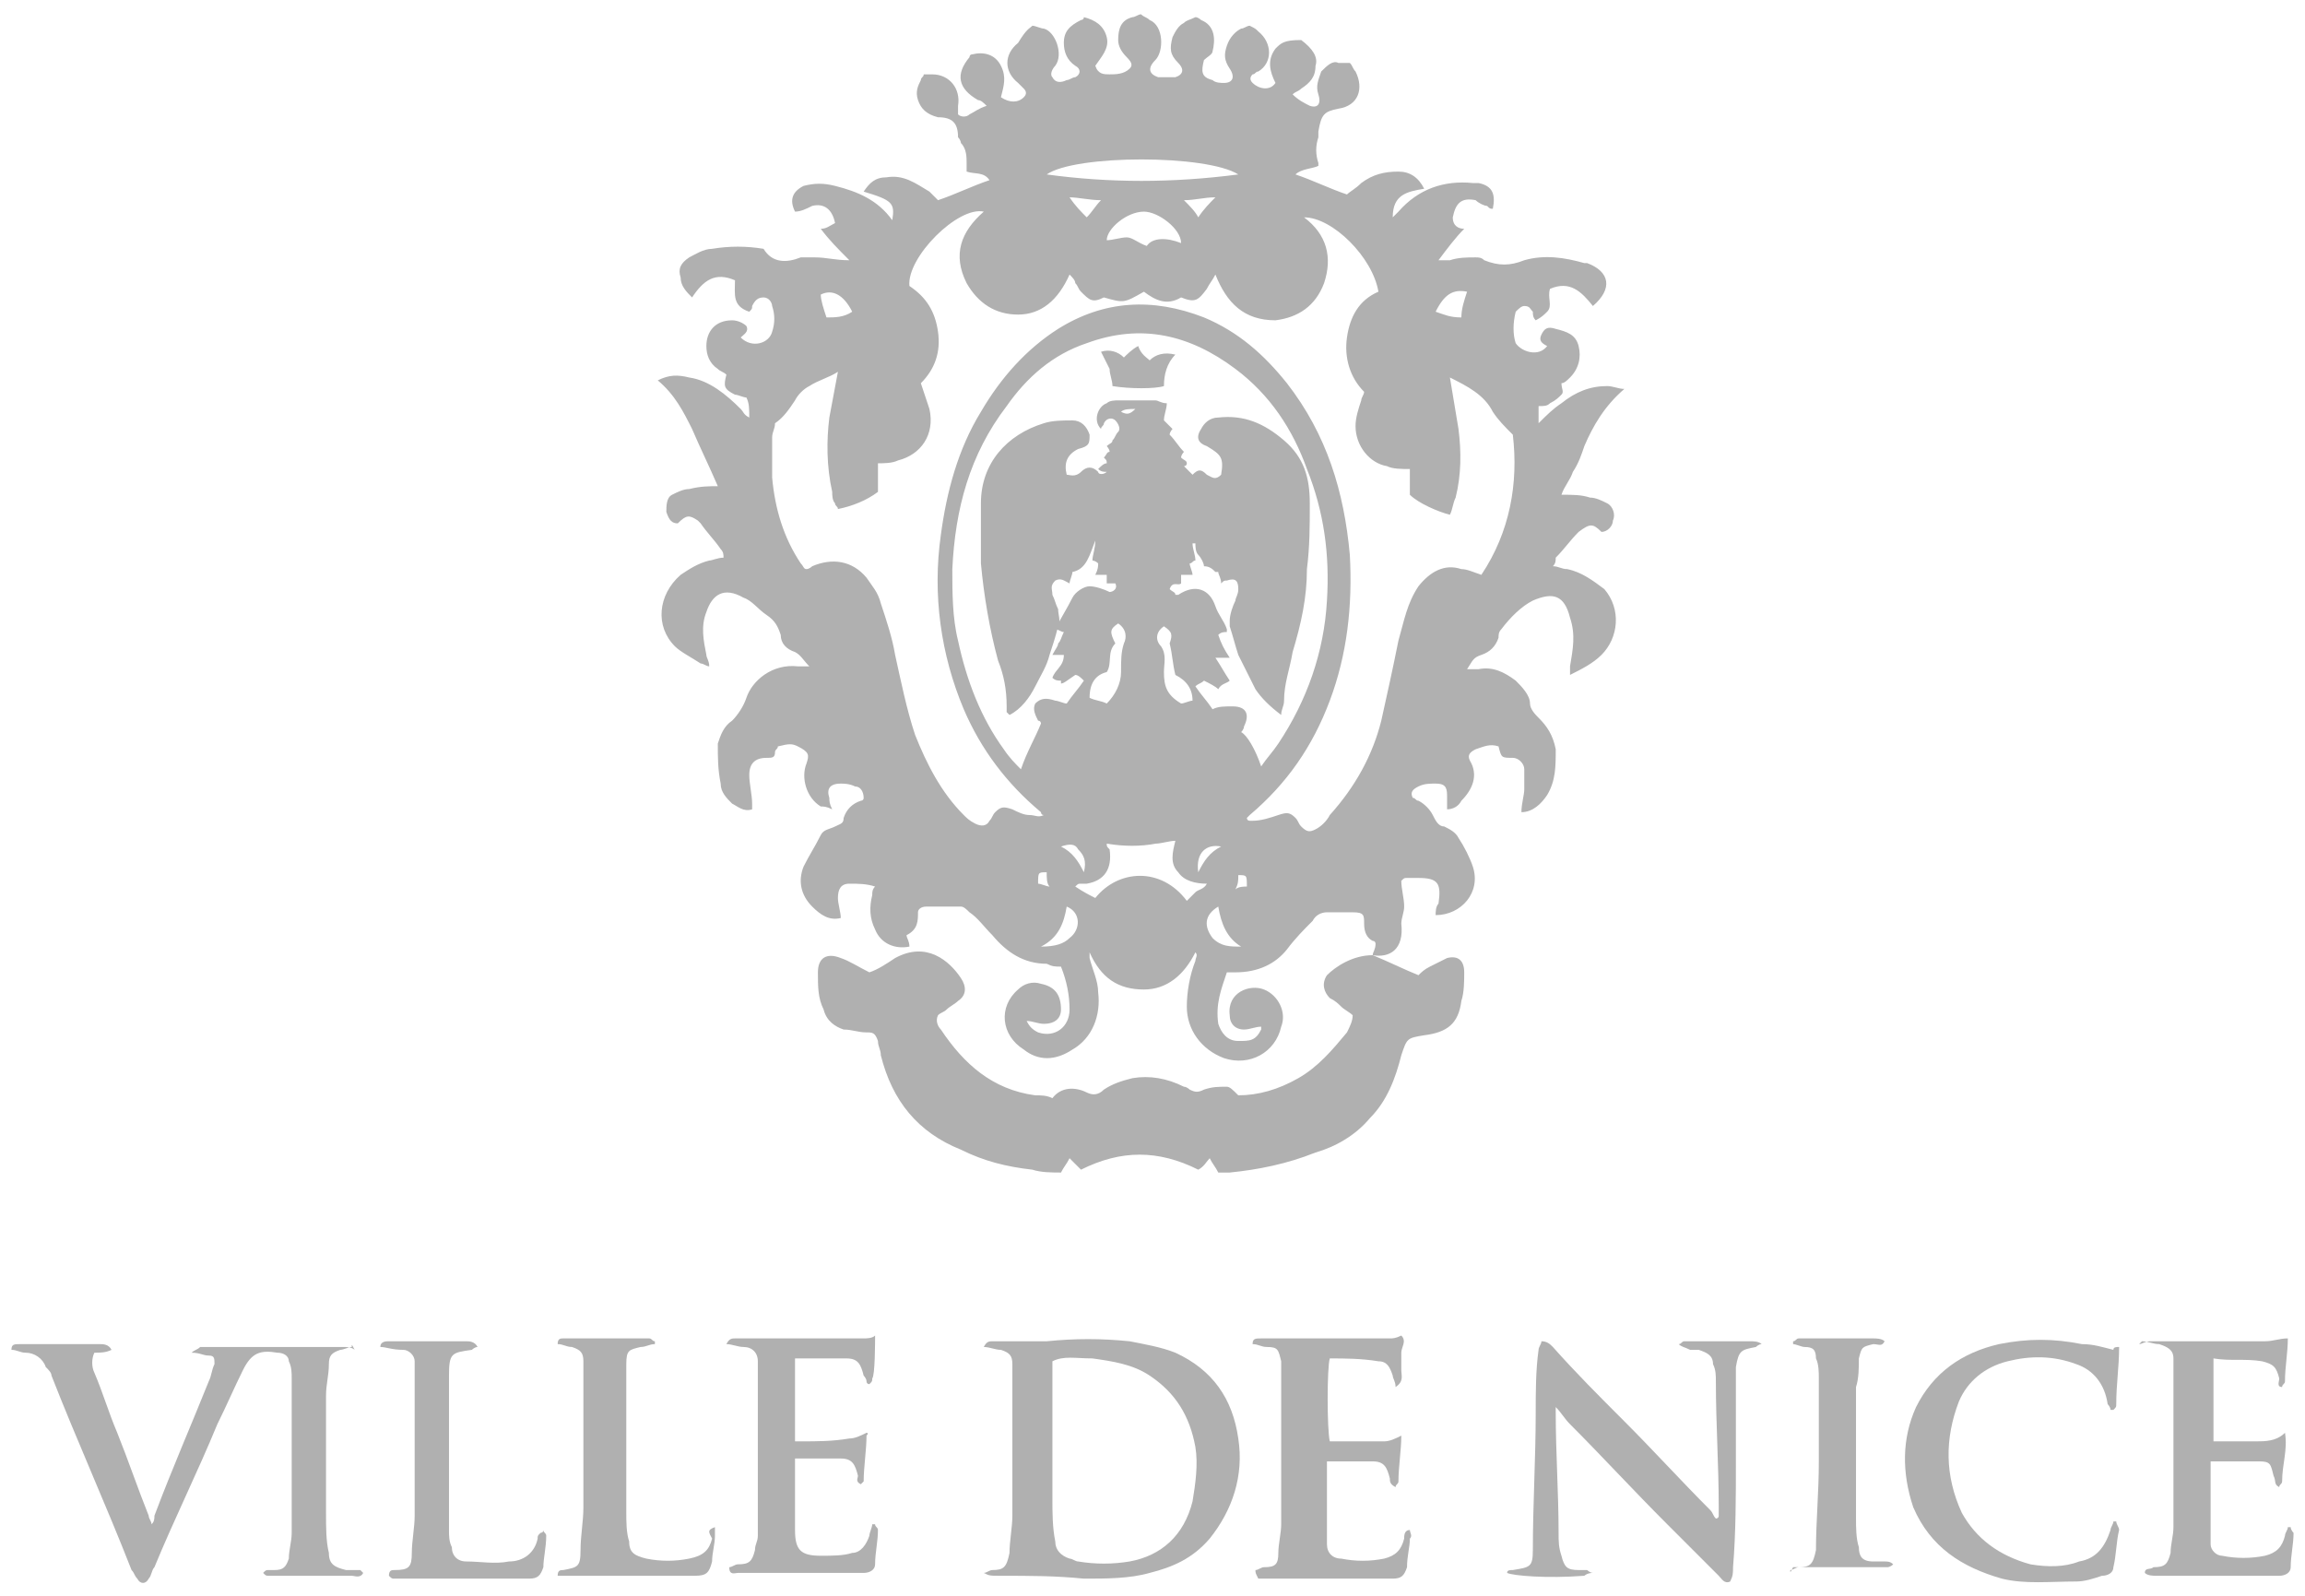 <?xml version="1.0" encoding="utf-8"?>
<!-- Generator: Adobe Illustrator 24.2.0, SVG Export Plug-In . SVG Version: 6.00 Build 0)  -->
<svg version="1.1" id="Calque_1" xmlns="http://www.w3.org/2000/svg" xmlns:xlink="http://www.w3.org/1999/xlink" x="0px" y="0px"
	 viewBox="0 0 80.6 55.8" style="enable-background:new 0 0 80.6 55.8;" xml:space="preserve">
<style type="text/css">
	.st0{fill:#B0B0B0;}
</style>
<g>
	<path class="st0" d="M48,33.4c0-0.1,0.1-0.2,0.1-0.4c0,0,0-0.1-0.1-0.1c-0.2-0.1-0.3-0.3-0.3-0.6c0-0.3,0-0.4-0.4-0.4
		c-0.3,0-0.6,0-0.9,0c-0.2,0-0.4,0.1-0.5,0.3c-0.3,0.3-0.6,0.6-0.9,1C44.6,33.7,44,34,43.2,34c-0.1,0-0.2,0-0.3,0
		c-0.2,0.6-0.4,1.1-0.3,1.8c0.1,0.3,0.3,0.6,0.7,0.6c0.4,0,0.6,0,0.8-0.4c0,0,0,0,0-0.1c-0.2,0-0.4,0.1-0.6,0.1
		c-0.3,0-0.5-0.2-0.5-0.5c-0.1-0.8,0.7-1.1,1.2-0.9c0.5,0.2,0.8,0.8,0.6,1.3c-0.2,0.9-1.1,1.4-2,1.1c-0.8-0.3-1.3-1-1.3-1.8
		c0-0.5,0.1-1.1,0.3-1.6c0-0.1,0.1-0.2,0-0.3c-0.4,0.8-1,1.3-1.8,1.3c-0.9,0-1.5-0.4-1.9-1.3c0,0.1,0,0.1,0,0.2
		c0.1,0.4,0.3,0.8,0.3,1.2c0.1,0.8-0.2,1.6-0.9,2c-0.6,0.4-1.2,0.4-1.7,0c-0.8-0.5-0.9-1.5-0.2-2.1c0.2-0.2,0.5-0.3,0.8-0.2
		c0.5,0.1,0.7,0.4,0.7,0.9c0,0.3-0.2,0.5-0.6,0.5c-0.2,0-0.4-0.1-0.6-0.1c0.1,0.2,0.2,0.3,0.4,0.4c0.6,0.2,1.1-0.2,1.1-0.8
		c0-0.5-0.1-1-0.3-1.5c-0.2,0-0.3,0-0.5-0.1c-0.8,0-1.4-0.4-1.9-1c-0.3-0.3-0.5-0.6-0.8-0.8c-0.1-0.1-0.2-0.2-0.3-0.2
		c-0.4,0-0.8,0-1.2,0c-0.2,0-0.3,0.1-0.3,0.2c0,0.3,0,0.6-0.4,0.8c0,0.1,0.1,0.2,0.1,0.4c-0.5,0.1-1-0.1-1.2-0.6
		c-0.2-0.4-0.2-0.8-0.1-1.2c0-0.1,0-0.2,0.1-0.3c-0.3-0.1-0.6-0.1-0.9-0.1c-0.3,0-0.4,0.2-0.4,0.5c0,0.2,0.1,0.5,0.1,0.7
		c-0.4,0.1-0.7-0.1-1-0.4c-0.4-0.4-0.5-0.9-0.3-1.4c0.2-0.4,0.4-0.7,0.6-1.1c0.1-0.2,0.3-0.2,0.5-0.3c0.2-0.1,0.3-0.1,0.3-0.3
		c0.1-0.3,0.3-0.5,0.6-0.6c0,0,0.1,0,0.1-0.1c0-0.2-0.1-0.4-0.3-0.4c-0.2-0.1-0.4-0.1-0.5-0.1c-0.4,0-0.5,0.2-0.4,0.5
		c0,0.1,0,0.2,0.1,0.4c-0.2-0.1-0.3-0.1-0.4-0.1c-0.5-0.3-0.7-1-0.5-1.5c0.1-0.3,0.1-0.4-0.3-0.6c-0.2-0.1-0.3-0.1-0.7,0
		c0,0.1-0.1,0.1-0.1,0.2c0,0.2-0.1,0.2-0.3,0.2c-0.4,0-0.6,0.2-0.6,0.6c0,0.3,0.1,0.7,0.1,1c0,0.1,0,0.1,0,0.2
		c-0.3,0.1-0.5-0.1-0.7-0.2c-0.2-0.2-0.4-0.4-0.4-0.7c-0.1-0.5-0.1-0.9-0.1-1.4c0.1-0.3,0.2-0.6,0.5-0.8c0.2-0.2,0.4-0.5,0.5-0.8
		c0.2-0.6,0.9-1.2,1.8-1.1c0.1,0,0.2,0,0.4,0c-0.2-0.2-0.3-0.4-0.5-0.5c-0.3-0.1-0.5-0.3-0.5-0.6c-0.1-0.3-0.2-0.5-0.5-0.7
		c-0.3-0.2-0.5-0.5-0.8-0.6c-0.7-0.4-1.1-0.1-1.3,0.5c-0.2,0.5-0.1,1,0,1.5c0,0.1,0.1,0.2,0.1,0.4c-0.1,0-0.2-0.1-0.3-0.1
		c-0.3-0.2-0.7-0.4-0.9-0.6c-0.7-0.7-0.6-1.8,0.2-2.5c0.3-0.2,0.6-0.4,1-0.5c0.1,0,0.3-0.1,0.5-0.1c0-0.1,0-0.2-0.1-0.3
		c-0.2-0.3-0.5-0.6-0.7-0.9c0,0-0.1-0.1-0.1-0.1c-0.3-0.2-0.4-0.2-0.7,0.1c-0.2,0-0.3-0.1-0.4-0.4c0-0.2,0-0.5,0.2-0.6
		c0.2-0.1,0.4-0.2,0.6-0.2c0.4-0.1,0.7-0.1,1-0.1c-0.3-0.7-0.6-1.3-0.9-2c-0.3-0.6-0.6-1.2-1.2-1.7c0.4-0.2,0.7-0.2,1.1-0.1
		c0.7,0.1,1.3,0.6,1.8,1.1c0.1,0.1,0.1,0.2,0.3,0.3c0-0.3,0-0.5-0.1-0.7c-0.1,0-0.3-0.1-0.4-0.1c-0.4-0.2-0.4-0.3-0.3-0.7
		c-0.1-0.1-0.2-0.1-0.3-0.2c-0.3-0.2-0.4-0.5-0.4-0.8c0-0.5,0.3-0.9,0.9-0.9c0.2,0,0.4,0.1,0.5,0.2c0.1,0.2-0.1,0.3-0.2,0.4
		c0.4,0.4,1,0.2,1.1-0.2c0.1-0.3,0.1-0.6,0-0.9c0-0.1-0.1-0.3-0.3-0.3c-0.2,0-0.3,0.1-0.4,0.3c0,0.1,0,0.1-0.1,0.2
		c-0.6-0.2-0.5-0.6-0.5-1.1c-0.7-0.3-1.1,0-1.5,0.6c-0.2-0.2-0.4-0.4-0.4-0.7c-0.1-0.3,0-0.5,0.3-0.7c0.2-0.1,0.5-0.3,0.8-0.3
		c0.6-0.1,1.2-0.1,1.8,0C27,9.2,27.5,9.2,28,9C28.1,9,28.3,9,28.5,9c0.4,0,0.7,0.1,1.2,0.1C29.3,8.7,29,8.4,28.7,8
		C28.9,8,29,7.9,29.2,7.8c-0.1-0.5-0.4-0.7-0.8-0.6c-0.2,0.1-0.4,0.2-0.6,0.2c-0.2-0.4-0.1-0.7,0.3-0.9c0.4-0.1,0.7-0.1,1.1,0
		c0.8,0.2,1.5,0.5,2,1.2c0.1-0.6,0-0.7-1-1c0.2-0.3,0.4-0.5,0.8-0.5c0.6-0.1,1,0.2,1.5,0.5c0.1,0.1,0.2,0.2,0.3,0.3
		c0.6-0.2,1.2-0.5,1.8-0.7c-0.2-0.3-0.5-0.2-0.8-0.3c0-0.1,0-0.2,0-0.3c0-0.2,0-0.5-0.2-0.7c0,0,0-0.1-0.1-0.2
		c0-0.5-0.2-0.7-0.7-0.7c-0.4-0.1-0.6-0.3-0.7-0.6c-0.1-0.3,0-0.5,0.1-0.7c0-0.1,0.1-0.1,0.1-0.2c0.1,0,0.2,0,0.3,0
		c0.6,0,1,0.5,0.9,1.1c0,0.1,0,0.3,0,0.3c0.1,0.1,0.3,0.1,0.4,0c0.2-0.1,0.3-0.2,0.6-0.3c-0.1-0.1-0.2-0.2-0.3-0.2
		c-0.7-0.4-0.8-0.9-0.3-1.5c0,0,0-0.1,0.1-0.1c0.4-0.1,0.8,0,1,0.4c0.2,0.4,0.1,0.7,0,1.1c0.3,0.2,0.6,0.2,0.8,0
		c0.1-0.1,0.1-0.2,0-0.3c-0.1-0.1-0.1-0.1-0.2-0.2c-0.5-0.4-0.5-1,0-1.4C35.9,1,36,1,36.1,0.9c0.1,0,0.3,0.1,0.4,0.1
		c0.4,0.1,0.7,0.9,0.4,1.3c-0.1,0.1-0.2,0.3-0.1,0.4c0.1,0.2,0.3,0.2,0.5,0.1c0.1,0,0.2-0.1,0.3-0.1c0.2-0.1,0.2-0.3,0-0.4
		c-0.3-0.2-0.4-0.5-0.4-0.8c0-0.4,0.2-0.6,0.6-0.8c0,0,0.1,0,0.1-0.1c0.4,0.1,0.7,0.3,0.8,0.7c0.1,0.4-0.2,0.7-0.4,1
		c0.1,0.3,0.3,0.3,0.5,0.3c0.2,0,0.5,0,0.7-0.2c0.1-0.1,0.1-0.2-0.1-0.4c-0.2-0.2-0.3-0.4-0.3-0.6c0-0.4,0.1-0.7,0.5-0.8
		c0.1,0,0.2-0.1,0.3-0.1c0.1,0.1,0.2,0.1,0.3,0.2c0.5,0.2,0.5,1.1,0.2,1.4c-0.3,0.3-0.2,0.5,0.1,0.6c0.2,0,0.4,0,0.6,0
		c0.3-0.1,0.3-0.3,0.1-0.5c-0.3-0.3-0.3-0.5-0.2-0.9c0.1-0.2,0.2-0.4,0.4-0.5c0.1-0.1,0.2-0.1,0.4-0.2c0.1,0,0.2,0.1,0.2,0.1
		c0.5,0.2,0.5,0.7,0.4,1.1c0,0.1-0.2,0.2-0.3,0.3C42,2.5,42,2.7,42.4,2.8c0.1,0.1,0.3,0.1,0.4,0.1c0.3,0,0.4-0.2,0.2-0.5
		c-0.2-0.3-0.2-0.5-0.1-0.8C43,1.3,43.2,1.1,43.4,1c0.1,0,0.2-0.1,0.3-0.1C43.9,1,43.9,1,44,1.1c0.5,0.4,0.5,1.1,0,1.4
		c-0.1,0-0.1,0.1-0.2,0.1c-0.1,0.1-0.1,0.2,0,0.3c0.2,0.2,0.6,0.3,0.8,0c-0.2-0.4-0.3-0.8,0-1.2c0.2-0.2,0.3-0.3,0.9-0.3
		C45.9,1.7,46.1,2,46,2.3c0,0.4-0.2,0.6-0.5,0.8c-0.1,0.1-0.2,0.1-0.3,0.2c0.2,0.2,0.4,0.3,0.6,0.4c0.3,0.1,0.4-0.1,0.3-0.4
		c-0.1-0.3,0-0.5,0.1-0.8c0.2-0.2,0.4-0.4,0.6-0.3c0.1,0,0.3,0,0.4,0c0.1,0.1,0.1,0.2,0.2,0.3c0.3,0.6,0.1,1.2-0.6,1.3
		c-0.5,0.1-0.6,0.2-0.7,0.8c0,0.1,0,0.2,0,0.2C46,5.1,46,5.4,46.1,5.7c0,0,0,0.1,0,0.1c-0.2,0.1-0.6,0.1-0.8,0.3
		c0.6,0.2,1.2,0.5,1.8,0.7c0.1-0.1,0.3-0.2,0.5-0.4c0.4-0.3,0.8-0.4,1.3-0.4c0.4,0,0.7,0.2,0.9,0.6c-0.6,0.1-1.1,0.2-1.1,1
		c0.1-0.1,0.1-0.1,0.2-0.2c0.7-0.8,1.6-1.1,2.6-1c0.1,0,0.1,0,0.2,0c0.5,0.1,0.6,0.4,0.5,0.9c-0.1,0-0.1,0-0.2-0.1
		c-0.1,0-0.3-0.1-0.4-0.2c-0.5-0.1-0.7,0.1-0.8,0.6C50.8,7.9,51,8,51.2,8c-0.3,0.3-0.6,0.7-0.9,1.1c0.2,0,0.3,0,0.4,0
		C51,9,51.3,9,51.6,9c0.1,0,0.2,0,0.3,0.1c0.5,0.2,0.9,0.2,1.4,0c0.7-0.2,1.4-0.1,2.1,0.1c0,0,0.1,0,0.1,0c0.8,0.3,0.9,0.9,0.2,1.5
		c-0.4-0.5-0.8-0.9-1.5-0.6c-0.1,0.3,0.1,0.6-0.1,0.8c-0.1,0.1-0.2,0.2-0.4,0.3c-0.1-0.1-0.1-0.2-0.1-0.3c-0.1-0.1-0.1-0.2-0.3-0.2
		c-0.1,0-0.2,0.1-0.3,0.2c-0.1,0.4-0.1,0.8,0,1.1c0.2,0.3,0.8,0.5,1.1,0.1c-0.2-0.1-0.3-0.2-0.2-0.4c0.1-0.2,0.2-0.3,0.5-0.2
		c0.4,0.1,0.7,0.2,0.8,0.6c0.1,0.4,0,0.8-0.3,1.1c-0.1,0.1-0.2,0.2-0.3,0.2c0,0.2,0.1,0.3,0,0.4c-0.1,0.1-0.2,0.2-0.4,0.3
		c-0.1,0.1-0.2,0.1-0.4,0.1c0,0.1,0,0.1,0,0.2c0,0.1,0,0.3,0,0.4c0.3-0.3,0.5-0.5,0.8-0.7c0.5-0.4,1-0.6,1.6-0.6
		c0.2,0,0.4,0.1,0.6,0.1c-0.7,0.6-1.1,1.3-1.4,2c-0.1,0.3-0.2,0.6-0.4,0.9c-0.1,0.3-0.3,0.5-0.4,0.8c0.4,0,0.7,0,1,0.1
		c0.2,0,0.4,0.1,0.6,0.2c0.2,0.1,0.3,0.4,0.2,0.6c0,0.2-0.2,0.4-0.4,0.4c-0.3-0.3-0.4-0.3-0.8,0c-0.3,0.3-0.5,0.6-0.8,0.9
		c0,0.1,0,0.2-0.1,0.3c0.2,0,0.3,0.1,0.5,0.1c0.5,0.1,0.9,0.4,1.3,0.7c0.6,0.7,0.5,1.7-0.1,2.3c-0.3,0.3-0.7,0.5-1.1,0.7
		c0-0.1,0-0.2,0-0.3c0.1-0.6,0.2-1.1,0-1.7c-0.2-0.8-0.6-0.9-1.3-0.6c-0.4,0.2-0.8,0.6-1.1,1c-0.1,0.1-0.1,0.2-0.1,0.3
		c-0.1,0.3-0.3,0.5-0.6,0.6c-0.3,0.1-0.3,0.2-0.5,0.5c0.2,0,0.3,0,0.4,0c0.5-0.1,0.9,0.1,1.3,0.4c0.2,0.2,0.5,0.5,0.5,0.8
		c0,0.2,0.2,0.4,0.3,0.5c0.3,0.3,0.5,0.6,0.6,1.1c0,0.6,0,1.1-0.3,1.6c-0.2,0.3-0.5,0.6-0.9,0.6c0-0.3,0.1-0.6,0.1-0.8
		c0-0.2,0-0.5,0-0.7c0-0.2-0.2-0.4-0.4-0.4c-0.4,0-0.4,0-0.5-0.4c-0.3-0.1-0.5,0-0.8,0.1c-0.2,0.1-0.3,0.2-0.2,0.4
		c0.3,0.5,0.1,1-0.3,1.4c-0.1,0.2-0.3,0.3-0.5,0.3c0-0.2,0-0.3,0-0.5c0-0.3-0.1-0.4-0.4-0.4c-0.2,0-0.4,0-0.6,0.1
		c-0.2,0.1-0.3,0.2-0.2,0.4c0.1,0,0.1,0.1,0.2,0.1c0.2,0.1,0.4,0.3,0.5,0.5c0.1,0.2,0.2,0.4,0.4,0.4c0.2,0.1,0.4,0.2,0.5,0.4
		c0.2,0.3,0.4,0.7,0.5,1c0.3,0.9-0.4,1.7-1.3,1.7c0-0.1,0-0.3,0.1-0.4c0.1-0.7,0-0.9-0.7-0.9c-0.1,0-0.3,0-0.4,0
		c-0.1,0-0.1,0-0.2,0.1c0,0.3,0.1,0.6,0.1,0.9c0,0.2-0.1,0.4-0.1,0.6C49.1,33.2,48.6,33.5,48,33.4C48,33.4,48,33.4,48,33.4z
		 M38.7,29.5L38.7,29.5L38.7,29.5c0,0.1,0,0.1,0.1,0.2c0.1,0.7-0.2,1.1-0.8,1.2c-0.1,0-0.1,0-0.2,0c-0.1,0-0.1,0-0.2,0.1
		c0.3,0.2,0.5,0.3,0.7,0.4c0.8-1,2.3-1.1,3.2,0.1c0.1-0.1,0.2-0.2,0.3-0.3c0.1-0.1,0.3-0.1,0.4-0.3c-0.4,0-0.8-0.1-1-0.4
		c-0.3-0.3-0.2-0.7-0.1-1.1c-0.2,0-0.5,0.1-0.7,0.1C39.9,29.6,39.3,29.6,38.7,29.5z M29.3,13c-0.3,0.2-0.7,0.3-1,0.5
		c-0.2,0.1-0.4,0.3-0.5,0.5c-0.2,0.3-0.4,0.6-0.7,0.8c0,0.2-0.1,0.3-0.1,0.5c0,0.5,0,0.9,0,1.4c0.1,1.1,0.4,2.1,1,3
		c0.1,0.1,0.1,0.2,0.2,0.2c0.1,0,0.2-0.1,0.2-0.1c0.7-0.3,1.4-0.2,1.9,0.4c0.2,0.3,0.4,0.5,0.5,0.9c0.2,0.6,0.4,1.2,0.5,1.8
		c0.2,0.9,0.4,1.9,0.7,2.8c0.4,1,0.9,2,1.7,2.8c0.1,0.1,0.2,0.2,0.4,0.3c0.2,0.1,0.4,0.1,0.5-0.1c0.1-0.1,0.1-0.2,0.2-0.3
		c0.2-0.2,0.3-0.2,0.6-0.1c0.2,0.1,0.4,0.2,0.6,0.2c0.2,0,0.3,0.1,0.5,0c-0.1,0-0.1-0.1-0.1-0.1c-1.2-1-2.1-2.2-2.7-3.6
		c-0.8-1.9-1.1-4-0.8-6.1c0.2-1.5,0.6-3,1.4-4.3c0.7-1.2,1.6-2.2,2.7-2.9c1.6-1,3.3-1.1,5.1-0.4c1.2,0.5,2.1,1.3,2.9,2.3
		c1.4,1.8,2,3.8,2.2,6c0.1,1.8-0.1,3.5-0.7,5.1c-0.6,1.6-1.5,2.9-2.8,4c0,0-0.1,0.1-0.1,0.1c0,0,0,0.1,0.1,0.1c0,0,0.1,0,0.1,0
		c0.3,0,0.6-0.1,0.9-0.2c0.3-0.1,0.4-0.1,0.6,0.1c0.1,0.1,0.1,0.2,0.2,0.3c0.2,0.2,0.3,0.2,0.5,0.1c0.2-0.1,0.4-0.3,0.5-0.5
		c0.9-1,1.5-2.1,1.8-3.3c0.2-0.9,0.4-1.8,0.6-2.8c0.2-0.7,0.3-1.3,0.7-1.9c0.4-0.5,0.9-0.8,1.5-0.6c0.2,0,0.4,0.1,0.7,0.2
		c1-1.5,1.3-3.2,1.1-4.9c-0.3-0.3-0.5-0.5-0.7-0.8c-0.3-0.6-0.9-0.9-1.5-1.2c0.1,0.6,0.2,1.2,0.3,1.8c0.1,0.8,0.1,1.6-0.1,2.4
		c-0.1,0.2-0.1,0.4-0.2,0.6c-0.4-0.1-1.1-0.4-1.4-0.7c0-0.3,0-0.6,0-0.9c-0.3,0-0.6,0-0.8-0.1c-0.6-0.1-1.1-0.7-1.1-1.4
		c0-0.3,0.1-0.6,0.2-0.9c0-0.1,0.1-0.2,0.1-0.3c-0.5-0.5-0.7-1.2-0.6-1.9c0.1-0.7,0.4-1.3,1.1-1.6c-0.2-1.2-1.6-2.6-2.6-2.6
		c0.8,0.6,1,1.4,0.7,2.3c-0.3,0.8-0.9,1.2-1.7,1.3c-1.1,0-1.7-0.6-2.1-1.6c-0.1,0.2-0.2,0.3-0.3,0.5c-0.3,0.4-0.4,0.5-0.9,0.3
		c-0.5,0.3-0.9,0.1-1.3-0.2c-0.7,0.4-0.7,0.4-1.4,0.2c-0.4,0.2-0.5,0.1-0.8-0.2c-0.1-0.1-0.1-0.2-0.2-0.3c0-0.1-0.1-0.2-0.2-0.3
		C37,10.5,36.4,11,35.6,11c-0.8,0-1.4-0.4-1.8-1.1c-0.5-1-0.2-1.8,0.6-2.5C33.5,7.2,31.7,9,31.8,10c0.6,0.4,0.9,0.9,1,1.6
		c0.1,0.7-0.1,1.3-0.6,1.8c0.1,0.3,0.2,0.6,0.3,0.9c0.2,0.9-0.3,1.6-1.1,1.8c-0.2,0.1-0.5,0.1-0.7,0.1c0,0.3,0,0.6,0,1
		c-0.4,0.3-0.9,0.5-1.4,0.6c0-0.1-0.1-0.1-0.1-0.2c-0.1-0.1-0.1-0.3-0.1-0.4c-0.2-0.9-0.2-1.8-0.1-2.6C29.1,14.1,29.2,13.5,29.3,13
		C29.3,13,29.3,13,29.3,13C29.3,13,29.3,13,29.3,13z M44.1,26.8c0.2-0.3,0.4-0.5,0.6-0.8c1-1.5,1.6-3.2,1.7-5
		c0.1-1.6-0.1-3.1-0.7-4.6c-0.5-1.4-1.3-2.6-2.5-3.5c-1.6-1.2-3.3-1.6-5.2-0.9c-1.2,0.4-2.1,1.2-2.8,2.2c-1.3,1.7-1.8,3.6-1.9,5.7
		c0,0.8,0,1.7,0.2,2.5c0.3,1.4,0.8,2.7,1.6,3.8c0.2,0.3,0.4,0.5,0.6,0.7c0.2-0.6,0.5-1.1,0.7-1.6c0,0,0-0.1-0.1-0.1
		c-0.1-0.2-0.2-0.4-0.1-0.6c0.2-0.2,0.4-0.2,0.7-0.1c0.1,0,0.3,0.1,0.4,0.1c0.2-0.3,0.4-0.5,0.6-0.8c-0.1-0.1-0.2-0.2-0.3-0.2
		c-0.3,0.2-0.4,0.3-0.5,0.3c0,0,0-0.1,0-0.1c-0.1,0-0.2,0-0.3-0.1c0.1-0.3,0.4-0.4,0.4-0.8c-0.1,0-0.2,0-0.4,0
		c0.1-0.2,0.2-0.3,0.2-0.4c0.1-0.1,0.1-0.2,0.2-0.4c-0.1,0-0.2-0.1-0.3-0.1c0.2-0.4,0.4-0.7,0.6-1.1c0.1-0.2,0.4-0.4,0.6-0.4
		c0.2,0,0.5,0.1,0.7,0.2c0.1,0,0.3-0.1,0.2-0.3c-0.1,0-0.2,0-0.3,0c0-0.1,0-0.2,0-0.3c-0.1,0-0.3,0-0.4,0c0.1-0.2,0.1-0.3,0.1-0.4
		c-0.1-0.1-0.2-0.1-0.2-0.1c0-0.2,0.1-0.4,0.1-0.7c-0.2,0.5-0.3,1-0.8,1.1c0,0.1-0.1,0.3-0.1,0.4c-0.2-0.1-0.3-0.2-0.5-0.1
		c-0.2,0.2-0.1,0.3-0.1,0.5c0.1,0.2,0.1,0.3,0.2,0.5c0,0.2,0.1,0.4,0,0.6c-0.1,0.4-0.2,0.7-0.3,1c-0.1,0.4-0.3,0.7-0.5,1.1
		c-0.2,0.4-0.5,0.8-0.9,1c0,0-0.1-0.1-0.1-0.1c0-0.1,0-0.2,0-0.2c0-0.6-0.1-1.1-0.3-1.6c-0.3-1.1-0.5-2.3-0.6-3.4c0-0.7,0-1.4,0-2.1
		c0-1.4,0.9-2.4,2.2-2.8c0.3-0.1,0.7-0.1,1-0.1c0.3,0,0.5,0.2,0.6,0.5c0,0.3,0,0.4-0.4,0.5c0,0,0,0,0,0c-0.4,0.2-0.5,0.5-0.4,0.9
		c0.1,0,0.3,0.1,0.5-0.1c0.2-0.2,0.4-0.2,0.6,0c0,0.1,0.2,0.1,0.3,0c-0.1,0-0.2,0-0.3-0.1c0.1-0.1,0.2-0.2,0.3-0.2
		c0-0.1,0-0.1-0.1-0.2c0.1-0.1,0.1-0.2,0.2-0.2c0-0.1-0.1-0.2-0.1-0.2c0.1-0.1,0.2-0.1,0.2-0.2c0.1-0.1,0.1-0.2,0.2-0.3
		c0.1-0.1,0-0.3-0.1-0.4c-0.1-0.1-0.3-0.1-0.4,0.1c0,0.1-0.1,0.1-0.1,0.2c-0.3-0.3-0.1-0.8,0.2-0.9c0.1-0.1,0.3-0.1,0.4-0.1
		c0.4,0,0.8,0,1.3,0c0.1,0,0.2,0.1,0.4,0.1c0,0.2-0.1,0.4-0.1,0.6c0.1,0.1,0.2,0.2,0.3,0.3c0,0-0.1,0.1-0.1,0.2
		c0.2,0.2,0.3,0.4,0.5,0.6c0,0-0.1,0.1-0.1,0.2c0.1,0.1,0.2,0.1,0.2,0.2c0,0.1-0.1,0.1-0.1,0.1c0.1,0.1,0.2,0.2,0.3,0.3
		c0.2-0.2,0.3-0.2,0.5,0c0.2,0.1,0.3,0.2,0.5,0c0.1-0.6,0-0.7-0.5-1c-0.3-0.1-0.4-0.3-0.2-0.6c0.1-0.2,0.3-0.4,0.6-0.4
		c0.9-0.1,1.6,0.2,2.3,0.8c0.7,0.6,0.9,1.3,0.9,2.2c0,0.8,0,1.5-0.1,2.3c0,1-0.2,1.9-0.5,2.9c-0.1,0.6-0.3,1.1-0.3,1.7
		c0,0.2-0.1,0.3-0.1,0.5c-0.4-0.3-0.7-0.6-0.9-0.9c-0.2-0.4-0.4-0.8-0.6-1.2c-0.1-0.3-0.2-0.7-0.3-1c0-0.1,0-0.2,0-0.2
		c0-0.2,0.1-0.5,0.2-0.7c0-0.1,0.1-0.2,0.1-0.4c0-0.3-0.1-0.4-0.4-0.3c-0.1,0-0.1,0-0.2,0.1c0-0.2-0.1-0.3-0.1-0.4c0,0-0.1,0-0.1,0
		c-0.1-0.1-0.2-0.2-0.4-0.2c0-0.1-0.1-0.3-0.2-0.4c-0.1-0.1-0.1-0.3-0.1-0.4c0,0-0.1,0-0.1,0c0,0.2,0.1,0.4,0.1,0.6
		c-0.1,0-0.1,0.1-0.2,0.1c0,0.1,0.1,0.3,0.1,0.4c-0.1,0-0.3,0-0.4,0c0,0.1,0,0.2,0,0.3c-0.1,0.1-0.3-0.1-0.4,0.2
		c0.1,0.1,0.2,0.1,0.2,0.2c0.1,0,0.1,0,0.1,0c0.6-0.4,1.1-0.2,1.3,0.4c0.1,0.3,0.3,0.5,0.4,0.8c0,0,0,0.1,0,0.1
		c-0.1,0-0.2,0-0.3,0.1c0.1,0.3,0.2,0.5,0.4,0.8c-0.2,0-0.3,0-0.5,0c0.2,0.3,0.3,0.5,0.5,0.8c-0.1,0.1-0.3,0.1-0.4,0.3
		c-0.1-0.1-0.3-0.2-0.5-0.3c-0.1,0.1-0.2,0.1-0.3,0.2c0.2,0.3,0.4,0.5,0.6,0.8c0.2-0.1,0.4-0.1,0.7-0.1c0.5,0,0.6,0.3,0.4,0.7
		c0,0.1-0.1,0.2-0.1,0.2C43.6,25.7,43.9,26.2,44.1,26.8z M36.6,6.1c2.2,0.3,4.4,0.3,6.7,0C42.2,5.4,37.6,5.4,36.6,6.1z M41.3,8.5
		c0-0.5-0.8-1.1-1.3-1.1c-0.6,0-1.3,0.6-1.3,1c0.2,0,0.5-0.1,0.7-0.1c0.2,0,0.4,0.2,0.7,0.3C40.3,8.3,40.8,8.3,41.3,8.5z M38.7,24.6
		c0.3-0.3,0.5-0.7,0.5-1.1c0-0.4,0-0.7,0.1-1c0.1-0.2,0.1-0.5-0.2-0.7c-0.3,0.2-0.3,0.3-0.1,0.7c-0.3,0.3-0.1,0.7-0.3,1
		c-0.4,0.1-0.6,0.4-0.6,0.9C38.3,24.5,38.5,24.5,38.7,24.6z M40.9,22.5c0.1-0.3,0.1-0.4-0.2-0.6c-0.3,0.2-0.3,0.5-0.1,0.7
		c0.2,0.3,0.1,0.6,0.1,0.9c0,0.5,0.1,0.8,0.6,1.1c0.1,0,0.3-0.1,0.4-0.1c0-0.4-0.2-0.7-0.6-0.9C41,23.2,41,22.9,40.9,22.5z
		 M28.9,11.1c0.3,0,0.6,0,0.9-0.2c-0.3-0.6-0.7-0.8-1.1-0.6C28.7,10.5,28.8,10.8,28.9,11.1z M42.6,31.7c-0.5,0.3-0.5,0.7-0.2,1.1
		c0.3,0.3,0.6,0.3,1,0.3C42.9,32.8,42.7,32.3,42.6,31.7z M36.4,33.1c0.5,0,0.8-0.1,1-0.3c0.4-0.3,0.4-0.9-0.1-1.1
		C37.2,32.3,37,32.8,36.4,33.1z M51.3,10.2c-0.5-0.1-0.8,0.1-1.1,0.7c0.3,0.1,0.5,0.2,0.9,0.2C51.1,10.8,51.2,10.5,51.3,10.2z
		 M38.5,7c-0.4,0-0.8-0.1-1.1-0.1c0.2,0.3,0.4,0.5,0.6,0.7C38.2,7.4,38.3,7.2,38.5,7z M42.5,6.9c-0.4,0-0.7,0.1-1.1,0.1
		c0.2,0.2,0.4,0.4,0.5,0.6C42.1,7.3,42.3,7.1,42.5,6.9z M41.9,30.5c0.2-0.4,0.4-0.7,0.8-0.9C42.2,29.5,41.8,29.8,41.9,30.5z
		 M37.1,29.6c0.4,0.2,0.6,0.5,0.8,0.9c0.1-0.4,0-0.6-0.2-0.8C37.6,29.5,37.4,29.5,37.1,29.6z M36.6,30.5c-0.3,0-0.3,0-0.3,0.4
		c0.1,0,0.3,0.1,0.4,0.1C36.6,30.9,36.6,30.7,36.6,30.5z M43.3,30.6c0,0.2,0,0.3-0.1,0.5c0.1-0.1,0.3-0.1,0.4-0.1
		C43.6,30.6,43.6,30.6,43.3,30.6z M39.7,14.3c-0.2,0-0.4,0-0.5,0.1C39.4,14.5,39.5,14.5,39.7,14.3z"/>
	<path class="st0" d="M48,33.4c0.5,0.2,1.1,0.5,1.6,0.7c0.1-0.1,0.2-0.2,0.4-0.3c0.2-0.1,0.4-0.2,0.6-0.3c0.4-0.1,0.6,0.1,0.6,0.5
		c0,0.3,0,0.7-0.1,1c-0.1,0.8-0.5,1.1-1.3,1.2c-0.6,0.1-0.6,0.1-0.8,0.7c-0.2,0.8-0.5,1.6-1.1,2.2c-0.5,0.6-1.2,1-1.9,1.2
		c-1,0.4-2,0.6-3,0.7c-0.1,0-0.2,0-0.2,0c-0.1,0-0.1,0-0.2,0c-0.1-0.2-0.2-0.3-0.3-0.5c-0.1,0.1-0.2,0.3-0.4,0.4
		c-1.4-0.7-2.7-0.7-4.1,0c-0.1-0.1-0.3-0.3-0.4-0.4c-0.1,0.2-0.2,0.3-0.3,0.5c-0.3,0-0.7,0-1-0.1c-0.9-0.1-1.7-0.3-2.5-0.7
		c-1.5-0.6-2.4-1.7-2.8-3.3c0-0.2-0.1-0.3-0.1-0.5c-0.1-0.3-0.2-0.3-0.4-0.3c-0.3,0-0.5-0.1-0.8-0.1c-0.3-0.1-0.6-0.3-0.7-0.7
		c-0.2-0.4-0.2-0.8-0.2-1.3c0-0.5,0.3-0.7,0.8-0.5c0.3,0.1,0.6,0.3,1,0.5c0.3-0.1,0.6-0.3,0.9-0.5c1.1-0.6,1.9,0.1,2.3,0.7
		c0.2,0.3,0.2,0.6-0.1,0.8c-0.1,0.1-0.3,0.2-0.4,0.3c-0.1,0.1-0.2,0.1-0.3,0.2c-0.1,0.2,0,0.4,0.1,0.5c0.8,1.2,1.8,2.1,3.3,2.3
		c0.2,0,0.4,0,0.6,0.1c0.3-0.4,0.8-0.4,1.2-0.2c0.2,0.1,0.4,0.1,0.6-0.1c0.3-0.2,0.6-0.3,1-0.4c0.6-0.1,1.2,0,1.8,0.3
		c0.1,0,0.2,0.1,0.2,0.1c0.2,0.1,0.3,0.1,0.5,0c0.3-0.1,0.5-0.1,0.8-0.1c0.1,0,0.2,0.1,0.4,0.3c0.7,0,1.4-0.2,2.1-0.6
		c0.7-0.4,1.2-1,1.7-1.6c0.1-0.2,0.2-0.4,0.2-0.6c-0.1-0.1-0.3-0.2-0.4-0.3c-0.1-0.1-0.2-0.2-0.4-0.3c-0.2-0.2-0.3-0.5-0.1-0.8
		C46.7,33.8,47.3,33.4,48,33.4L48,33.4z"/>
	<path class="st0" d="M12.3,47.1c-0.1,0-0.3,0.1-0.4,0.1c-0.3,0.1-0.4,0.2-0.4,0.5c0,0.4-0.1,0.7-0.1,1.1c0,1.4,0,2.8,0,4.1
		c0,0.5,0,1,0.1,1.4c0,0.4,0.2,0.5,0.6,0.6c0.2,0,0.3,0,0.5,0c0,0,0.1,0.1,0.1,0.1c-0.1,0.2-0.3,0.1-0.4,0.1c-0.9,0-1.8,0-2.7,0
		c-0.1,0-0.2,0-0.2,0c-0.1,0-0.1,0-0.2-0.1c0.1-0.1,0.1-0.1,0.2-0.1c0.1,0,0.2,0,0.2,0c0.3,0,0.4-0.1,0.5-0.4c0-0.3,0.1-0.6,0.1-0.9
		c0-1.8,0-3.6,0-5.4c0-0.2,0-0.4-0.1-0.6c0-0.2-0.2-0.3-0.4-0.3c-0.6-0.1-0.9,0-1.2,0.6c-0.3,0.6-0.6,1.3-0.9,1.9
		c-0.7,1.7-1.5,3.3-2.2,5c-0.1,0.1-0.1,0.3-0.2,0.4c-0.1,0.2-0.3,0.2-0.4,0c-0.1-0.1-0.1-0.2-0.2-0.3c-0.9-2.3-1.9-4.5-2.8-6.8
		c0-0.1-0.1-0.2-0.2-0.3c-0.1-0.3-0.4-0.5-0.7-0.5c-0.2,0-0.3-0.1-0.5-0.1c0-0.2,0.1-0.2,0.3-0.2c0.2,0,0.4,0,0.7,0
		c0.7,0,1.4,0,2.1,0c0.1,0,0.3,0,0.4,0.2c-0.2,0.1-0.4,0.1-0.6,0.1c-0.1,0.2-0.1,0.5,0,0.7c0.3,0.7,0.5,1.4,0.8,2.1
		c0.4,1,0.7,1.9,1.1,2.9c0,0.1,0.1,0.2,0.1,0.3c0.1-0.1,0.1-0.2,0.1-0.3c0.6-1.6,1.3-3.2,1.9-4.7c0.1-0.2,0.1-0.4,0.2-0.6
		c0-0.2,0-0.3-0.2-0.3c-0.2,0-0.3-0.1-0.6-0.1c0.1-0.1,0.2-0.1,0.3-0.2c0.1,0,0.1,0,0.2,0c1.1,0,2.3,0,3.4,0c0.5,0,1,0,1.4,0
		c0.1,0,0.3,0,0.4,0.1C12.3,47,12.3,47,12.3,47.1z"/>
	<path class="st0" d="M34.4,55c0.1,0,0.2-0.1,0.3-0.1c0.4,0,0.5-0.1,0.6-0.6c0-0.4,0.1-0.9,0.1-1.3c0-1.5,0-3,0-4.5
		c0-0.3,0-0.5,0-0.8c0-0.3-0.1-0.4-0.4-0.5c-0.2,0-0.4-0.1-0.6-0.1c0.1-0.2,0.2-0.2,0.3-0.2c0.3,0,0.7,0,1,0c0.3,0,0.6,0,0.9,0
		c1-0.1,1.9-0.1,2.9,0c0.5,0.1,1.1,0.2,1.6,0.4c1.3,0.6,2,1.6,2.2,3c0.2,1.3-0.2,2.5-1,3.5c-0.6,0.7-1.3,1-2.1,1.2
		c-0.7,0.2-1.5,0.2-2.3,0.2c-1-0.1-1.9-0.1-2.9-0.1C34.6,55.1,34.6,55.1,34.4,55z M36.8,47.6c0,0.2,0,0.4,0,0.7c0,1.4,0,2.8,0,4.1
		c0,0.5,0,1,0.1,1.5c0,0.3,0.2,0.5,0.5,0.6c0.1,0,0.2,0.1,0.3,0.1c0.6,0.1,1.2,0.1,1.8,0c1.1-0.2,1.9-0.9,2.2-2.1
		c0.1-0.6,0.2-1.3,0.1-1.9c-0.2-1.1-0.7-1.9-1.6-2.5c-0.6-0.4-1.3-0.5-2-0.6C37.6,47.5,37.2,47.4,36.8,47.6z"/>
	<path class="st0" d="M58.7,47c0.1,0,0.1-0.1,0.2-0.1c0.1,0,0.2,0,0.2,0c0.7,0,1.4,0,2.1,0c0.1,0,0.3,0,0.4,0.1
		c-0.1,0-0.2,0.1-0.2,0.1c-0.5,0.1-0.6,0.1-0.7,0.7c0,0.1,0,0.3,0,0.4c0,1,0,1.9,0,2.9c0,1.2,0,2.5-0.1,3.7c0,0.2,0,0.3-0.1,0.5
		c-0.2,0.1-0.3-0.1-0.4-0.2c-0.6-0.6-1.2-1.2-1.8-1.8c-1.2-1.2-2.3-2.4-3.4-3.5c-0.2-0.2-0.3-0.4-0.5-0.6c0,0.1,0,0.2,0,0.2
		c0,1.4,0.1,2.8,0.1,4.2c0,0.3,0,0.5,0.1,0.8c0.1,0.4,0.2,0.5,0.6,0.5c0.1,0,0.2,0,0.3,0c0,0,0.1,0.1,0.2,0.1
		c-0.2,0-0.3,0.1-0.3,0.1c-1.3,0.1-2.5,0-2.7-0.1c0-0.1,0.1-0.1,0.2-0.1c0.6-0.1,0.7-0.1,0.7-0.7c0-1.6,0.1-3.2,0.1-4.8
		c0-0.7,0-1.5,0.1-2.2c0-0.1,0.1-0.2,0.1-0.3c0.2,0,0.3,0.1,0.4,0.2c0.8,0.9,1.6,1.7,2.5,2.6c1,1,2,2.1,3,3.1
		c0.1,0.1,0.1,0.2,0.2,0.3c0,0,0.1,0,0.1-0.1c0-0.1,0-0.2,0-0.3c0-1.5-0.1-2.9-0.1-4.4c0-0.2,0-0.4-0.1-0.6c0-0.3-0.2-0.4-0.5-0.5
		c-0.1,0-0.2,0-0.3,0C58.9,47.1,58.8,47.1,58.7,47C58.8,47.1,58.7,47,58.7,47z"/>
	<path class="st0" d="M74.1,47.1c0,0.7-0.1,1.3-0.1,2c0,0.1,0,0.1-0.1,0.2c0,0-0.1,0-0.1,0c0-0.1-0.1-0.2-0.1-0.2
		c-0.1-0.7-0.5-1.2-1.1-1.4c-0.8-0.3-1.6-0.3-2.4-0.1c-0.8,0.2-1.4,0.7-1.7,1.4c-0.5,1.3-0.5,2.6,0.1,3.9c0.5,0.9,1.3,1.5,2.4,1.8
		c0.6,0.1,1.2,0.1,1.7-0.1c0.6-0.1,0.9-0.5,1.1-1.1c0-0.1,0.1-0.2,0.1-0.3c0,0,0.1,0,0.1,0c0,0.1,0.1,0.2,0.1,0.3
		c-0.1,0.4-0.1,0.9-0.2,1.3c0,0.2-0.2,0.3-0.4,0.3c-0.3,0.1-0.6,0.2-0.9,0.2c-0.9,0-1.8,0.1-2.6-0.1c-1.4-0.4-2.5-1.1-3.1-2.5
		c-0.4-1.2-0.4-2.4,0.1-3.5c0.6-1.2,1.6-1.9,2.9-2.2c1-0.2,1.9-0.2,2.9,0c0.4,0,0.7,0.1,1.1,0.2C73.9,47.1,74,47.1,74.1,47.1z"/>
	<path class="st0" d="M43.9,54.9c0.1,0,0.2-0.1,0.3-0.1c0.4,0,0.5-0.1,0.5-0.5c0-0.3,0.1-0.7,0.1-1c0-1.7,0-3.5,0-5.2
		c0-0.2,0-0.3,0-0.5c-0.1-0.4-0.1-0.5-0.5-0.5c-0.2,0-0.3-0.1-0.5-0.1c0-0.2,0.1-0.2,0.3-0.2c0.3,0,0.7,0,1,0c1.2,0,2.3,0,3.5,0
		c0.1,0,0.2,0,0.4-0.1c0.2,0.2,0,0.4,0,0.6c0,0.2,0,0.4,0,0.6c0,0.2,0.1,0.4-0.2,0.6c0-0.2-0.1-0.3-0.1-0.4
		c-0.1-0.3-0.2-0.5-0.5-0.5c-0.6-0.1-1.2-0.1-1.7-0.1c-0.1,0.3-0.1,2.5,0,2.9c0.4,0,0.9,0,1.3,0c0.2,0,0.4,0,0.6,0
		c0.2,0,0.4-0.1,0.6-0.2c0,0.5-0.1,1.1-0.1,1.6c0,0.1-0.1,0.1-0.1,0.2c-0.2-0.1-0.2-0.2-0.2-0.3c-0.1-0.4-0.2-0.6-0.6-0.6
		c-0.3,0-0.7,0-1,0c-0.2,0-0.4,0-0.6,0c0,0.1,0,0.2,0,0.3c0,0.8,0,1.5,0,2.3c0,0.1,0,0.2,0,0.3c0,0.3,0.2,0.5,0.5,0.5
		c0.5,0.1,1,0.1,1.5,0c0.4-0.1,0.6-0.3,0.7-0.7c0-0.1,0-0.3,0.2-0.3c0,0.1,0.1,0.2,0,0.3c0,0.3-0.1,0.6-0.1,1
		c-0.1,0.3-0.2,0.4-0.5,0.4c-0.4,0-0.8,0-1.2,0c-1,0-2.1,0-3.1,0c-0.1,0-0.2,0-0.4,0C43.9,55,43.9,55,43.9,54.9z"/>
	<path class="st0" d="M27.8,47.5c0,1,0,1.9,0,2.9c0.1,0,0.2,0,0.2,0c0.6,0,1.1,0,1.7-0.1c0.2,0,0.4-0.1,0.6-0.2c0,0,0.1,0,0,0.1
		c0,0.5-0.1,1.1-0.1,1.6c0,0-0.1,0.1-0.1,0.1c-0.2-0.1-0.1-0.2-0.1-0.3c-0.1-0.4-0.2-0.6-0.6-0.6c-0.5,0-1,0-1.6,0
		c0,0.1,0,0.2,0,0.3c0,0.7,0,1.5,0,2.2c0,0.7,0.2,0.9,0.9,0.9c0.4,0,0.8,0,1.1-0.1c0.3,0,0.5-0.3,0.6-0.6c0-0.1,0.1-0.3,0.1-0.4
		c0,0,0.1,0,0.1,0c0,0.1,0.1,0.1,0.1,0.2c0,0.4-0.1,0.8-0.1,1.2c0,0.2-0.2,0.3-0.4,0.3c-0.4,0-0.8,0-1.2,0c-1.1,0-2.1,0-3.2,0
		c-0.1,0-0.3,0.1-0.3-0.2c0.1,0,0.2-0.1,0.3-0.1c0.4,0,0.5-0.1,0.6-0.5c0-0.2,0.1-0.3,0.1-0.5c0-2,0-3.9,0-5.9c0-0.1,0-0.2,0-0.2
		c0-0.3-0.2-0.5-0.5-0.5c-0.2,0-0.4-0.1-0.6-0.1c0.1-0.2,0.2-0.2,0.3-0.2c0.3,0,0.6,0,0.9,0c1.2,0,2.4,0,3.6,0c0.1,0,0.3,0,0.4-0.1
		c0,0.2,0,1.4-0.1,1.5c0,0.1,0,0.1-0.1,0.2c0,0-0.1,0-0.1-0.1c0-0.1-0.1-0.2-0.1-0.2c-0.1-0.4-0.2-0.6-0.6-0.6
		C28.9,47.5,28.4,47.5,27.8,47.5z"/>
	<path class="st0" d="M74.8,47c0.1,0,0.2-0.1,0.4-0.1c0.4,0,0.7,0,1.1,0c1,0,1.9,0,2.9,0c0.3,0,0.5-0.1,0.8-0.1c0,0.5-0.1,1-0.1,1.5
		c0,0.1-0.1,0.1-0.1,0.2c-0.2,0-0.1-0.2-0.1-0.3c-0.1-0.4-0.2-0.5-0.6-0.6c-0.6-0.1-1.1,0-1.7-0.1c0,1,0,1.9,0,2.9c0,0,0.1,0,0.1,0
		c0.5,0,0.9,0,1.4,0c0.3,0,0.7,0,1-0.3c0.1,0.6-0.1,1.1-0.1,1.7c0,0.1-0.1,0.1-0.1,0.2c-0.2-0.1-0.1-0.2-0.2-0.4
		c-0.1-0.4-0.1-0.5-0.5-0.5c-0.5,0-1.1,0-1.7,0c0,0.1,0,0.2,0,0.2c0,0.8,0,1.6,0,2.4c0,0.1,0,0.2,0,0.3c0,0.2,0.2,0.4,0.4,0.4
		c0.5,0.1,1,0.1,1.5,0c0.4-0.1,0.6-0.3,0.7-0.7c0-0.1,0.1-0.2,0.1-0.3c0,0,0.1,0,0.1,0c0,0.1,0.1,0.2,0.1,0.2c0,0.4-0.1,0.8-0.1,1.2
		c0,0.2-0.2,0.3-0.4,0.3c-0.4,0-0.9,0-1.3,0c-1,0-2,0-3,0c-0.1,0-0.3,0-0.4-0.1c0-0.2,0.2-0.1,0.3-0.2c0.4,0,0.5-0.1,0.6-0.5
		c0-0.3,0.1-0.6,0.1-0.9c0-1.8,0-3.6,0-5.4c0-0.2,0-0.3,0-0.5c0-0.3-0.2-0.4-0.5-0.5c-0.2,0-0.4-0.1-0.6-0.1
		C74.8,47,74.8,47,74.8,47z"/>
	<path class="st0" d="M13.3,47.1c0-0.2,0.2-0.2,0.3-0.2c0.2,0,0.4,0,0.6,0c0.7,0,1.4,0,2.1,0c0.1,0,0.3,0,0.4,0.2
		c-0.1,0-0.2,0.1-0.2,0.1c-0.7,0.1-0.8,0.1-0.8,0.9c0,1.8,0,3.6,0,5.4c0,0.2,0,0.4,0.1,0.6c0,0.3,0.2,0.5,0.5,0.5c0.5,0,1,0.1,1.5,0
		c0.5,0,0.9-0.3,1-0.8c0-0.1,0-0.1,0.1-0.2c0,0,0.1,0,0.1-0.1c0,0.1,0.1,0.1,0.1,0.2c0,0.4-0.1,0.8-0.1,1.1
		c-0.1,0.3-0.2,0.4-0.5,0.4c-0.4,0-0.9,0-1.3,0c-1,0-2,0-3,0c-0.1,0-0.3,0-0.4,0c-0.1,0-0.1,0-0.2-0.1c0-0.2,0.1-0.2,0.2-0.2
		c0.5,0,0.6-0.1,0.6-0.6c0-0.4,0.1-0.9,0.1-1.3c0-1.6,0-3.2,0-4.9c0-0.2,0-0.3,0-0.5c0-0.2-0.2-0.4-0.4-0.4
		C13.7,47.2,13.5,47.1,13.3,47.1z"/>
	<path class="st0" d="M25,53.4c0,0.1,0,0.2,0,0.3c0,0.3-0.1,0.6-0.1,0.9c-0.1,0.4-0.2,0.5-0.6,0.5c-0.4,0-0.8,0-1.2,0
		c-1.1,0-2.1,0-3.2,0c-0.1,0-0.3,0-0.4,0c0-0.2,0.1-0.2,0.2-0.2c0.5-0.1,0.6-0.1,0.6-0.7c0-0.5,0.1-1,0.1-1.5c0-1.3,0-2.6,0-4
		c0-0.4,0-0.7,0-1.1c0-0.3-0.1-0.4-0.4-0.5c-0.2,0-0.3-0.1-0.5-0.1c0-0.2,0.1-0.2,0.2-0.2c0.2,0,0.4,0,0.6,0c0.7,0,1.4,0,2.1,0
		c0.1,0,0.2,0,0.3,0c0.1,0,0.1,0.1,0.2,0.1c0,0,0,0,0,0.1c-0.2,0-0.3,0.1-0.5,0.1c-0.4,0.1-0.5,0.1-0.5,0.6c0,0.6,0,1.2,0,1.9
		c0,1.1,0,2.2,0,3.3c0,0.3,0,0.7,0.1,1c0,0.4,0.2,0.5,0.6,0.6c0.5,0.1,1,0.1,1.5,0c0.5-0.1,0.7-0.3,0.8-0.7
		C24.8,53.6,24.7,53.5,25,53.4z"/>
	<path class="st0" d="M62.6,54.9c0.1,0,0.2-0.1,0.3-0.1c0.4,0,0.5-0.1,0.6-0.6c0-1,0.1-2,0.1-3.1c0-1,0-1.9,0-2.9
		c0-0.2,0-0.5-0.1-0.7c0-0.3-0.1-0.4-0.4-0.4c-0.1,0-0.3-0.1-0.4-0.1c0,0,0,0,0-0.1c0.1,0,0.1-0.1,0.2-0.1c0.1,0,0.1,0,0.2,0
		c0.8,0,1.6,0,2.4,0c0.1,0,0.3,0,0.4,0.1c-0.1,0.2-0.2,0.1-0.4,0.1c-0.4,0.1-0.4,0.1-0.5,0.5c0,0.3,0,0.7-0.1,1c0,1.5,0,3.1,0,4.6
		c0,0.3,0,0.7,0.1,1c0,0.3,0.1,0.5,0.5,0.5c0.1,0,0.3,0,0.4,0c0.1,0,0.2,0,0.3,0.1c-0.1,0.1-0.2,0.1-0.2,0.1c-0.1,0-0.2,0-0.3,0
		c-0.9,0-1.7,0-2.6,0c-0.1,0-0.3,0-0.4,0C62.6,55,62.6,55,62.6,54.9z"/>
	<path class="st0" d="M40.2,12.6c0.2-0.2,0.5-0.3,0.9-0.2c-0.3,0.3-0.4,0.7-0.4,1.1c-0.3,0.1-1.2,0.1-1.8,0c0-0.2-0.1-0.4-0.1-0.6
		c-0.1-0.2-0.2-0.4-0.3-0.6c0.3-0.1,0.6,0,0.8,0.2c0.1-0.1,0.3-0.3,0.5-0.4C39.9,12.4,40.1,12.5,40.2,12.6z"/>
</g>
</svg>
